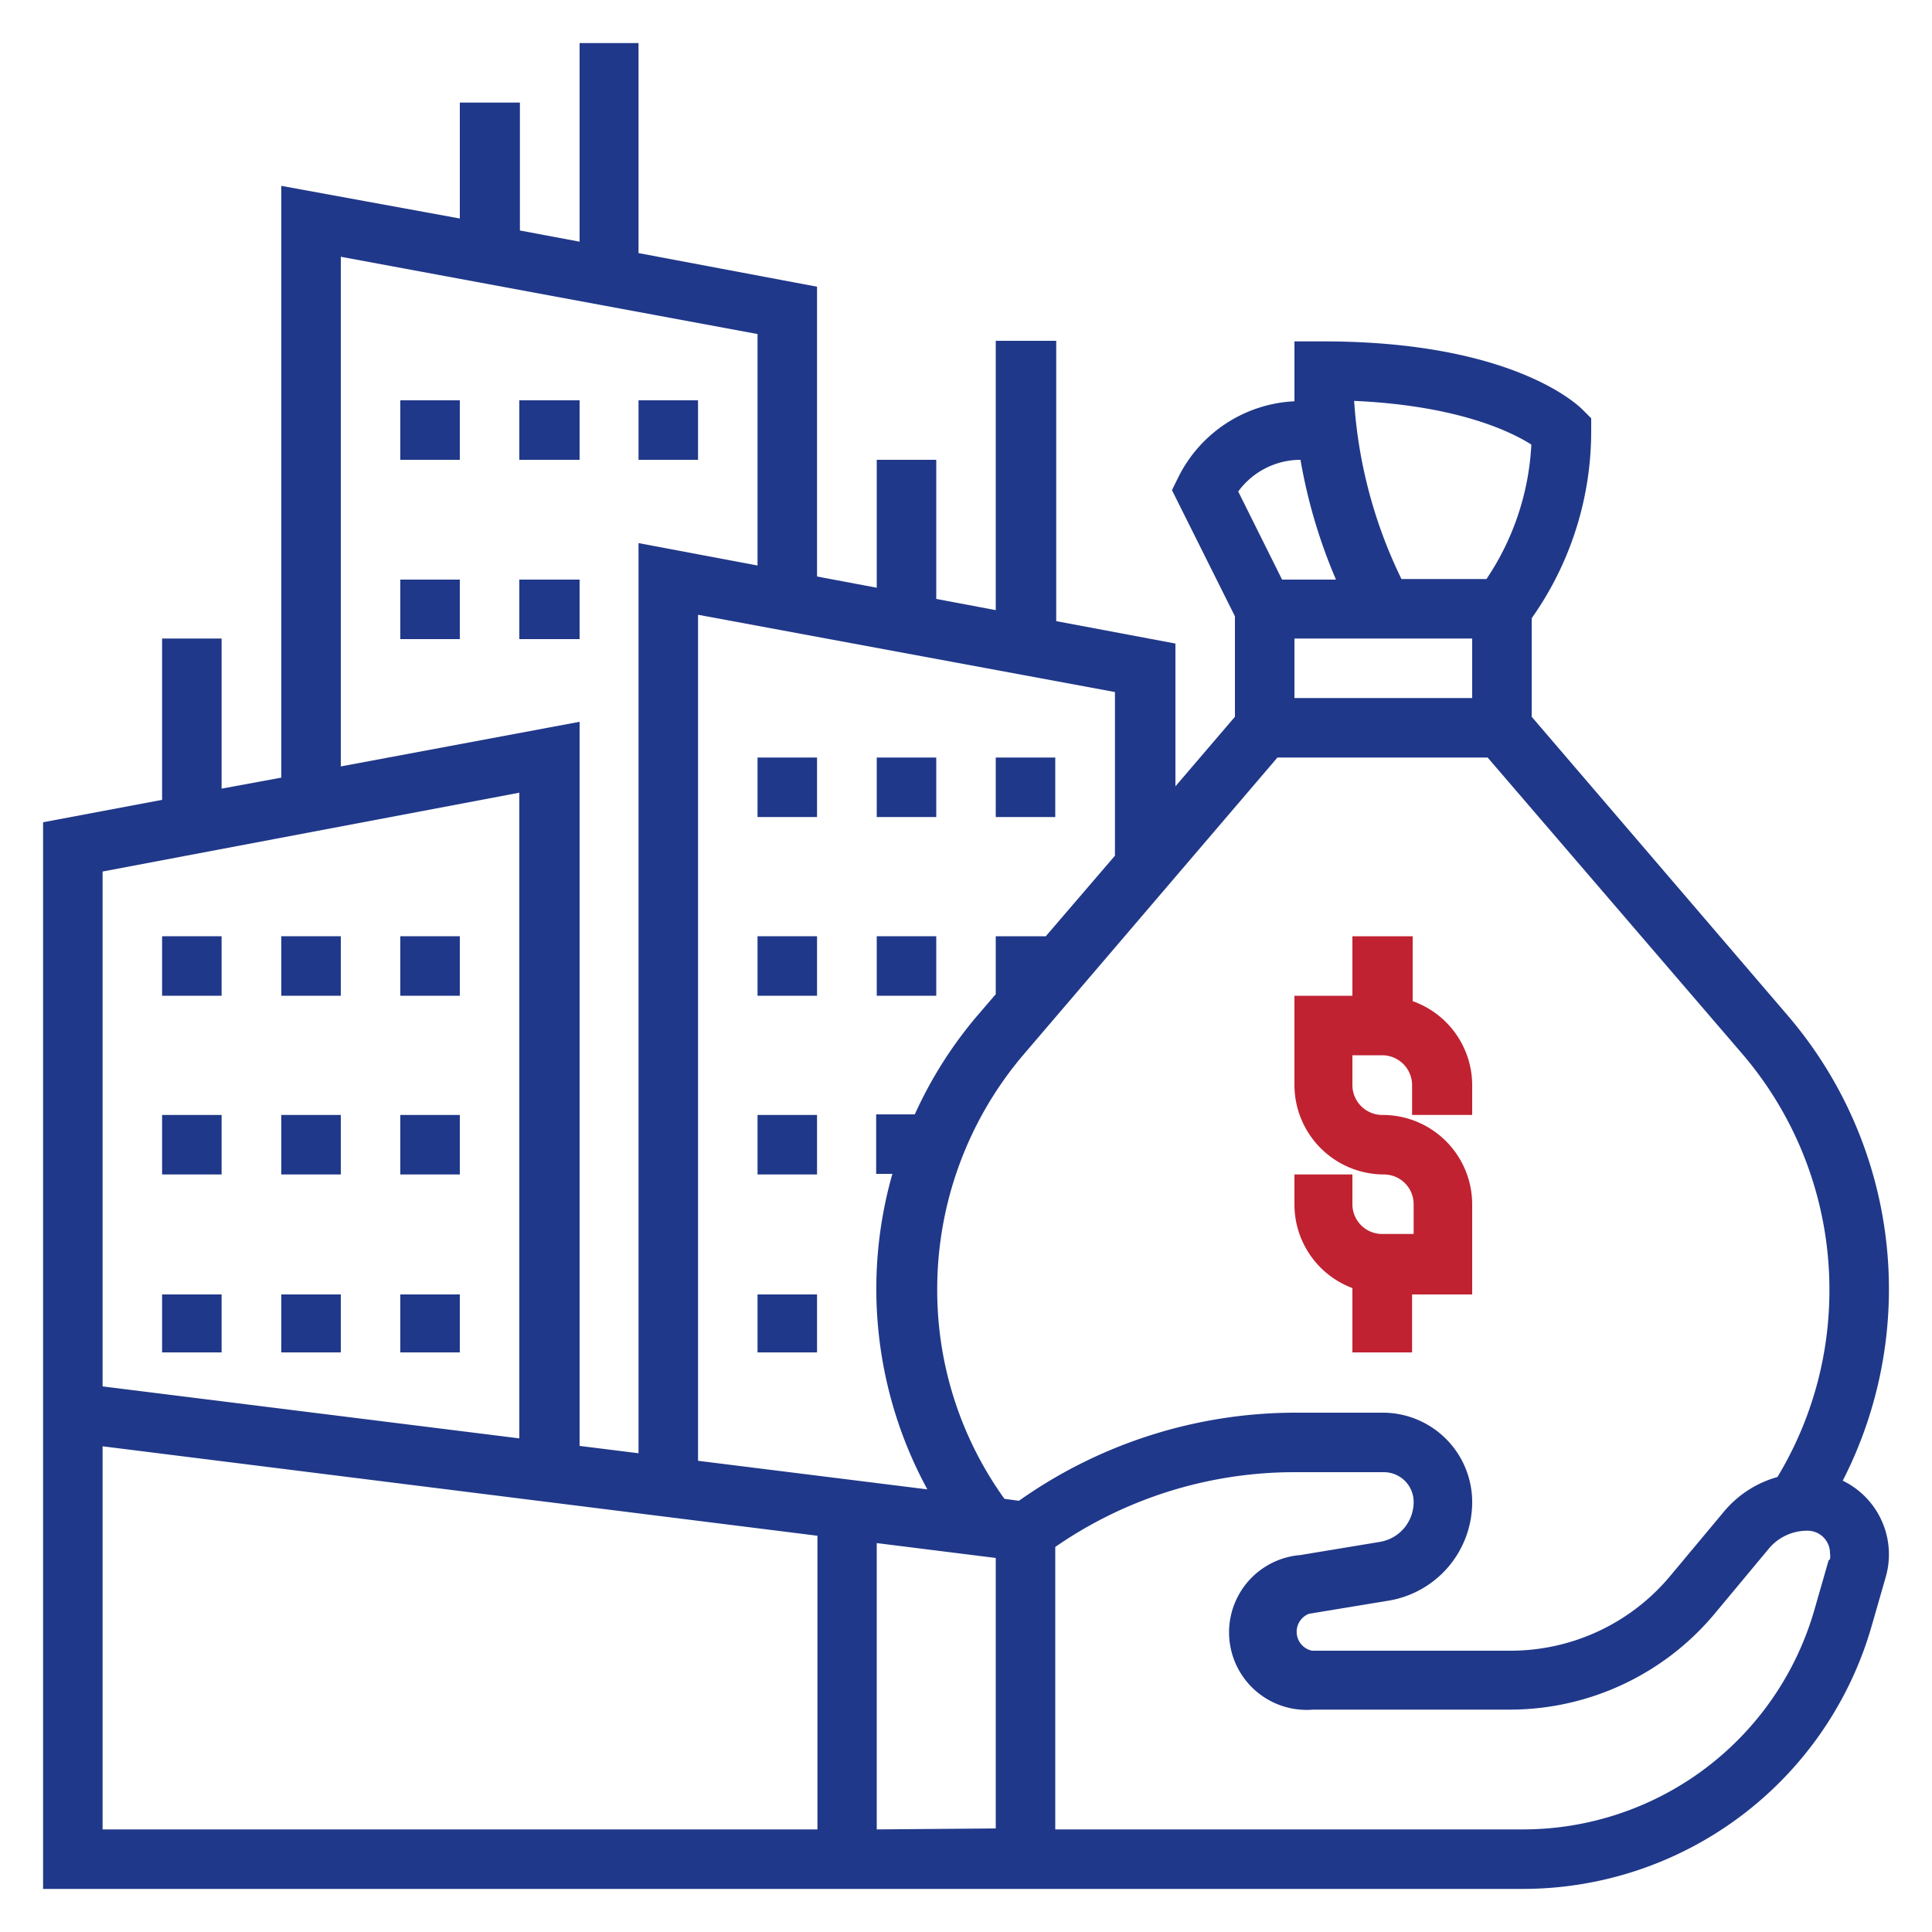 <svg xmlns="http://www.w3.org/2000/svg" id="Layer_1" data-name="Layer 1" viewBox="0 0 100 100"><defs><style>.cls-1{fill:#c02231;}.cls-2{fill:#203889;}</style></defs><path class="cls-1" d="M73.12,51.82V48.46H70v3.08H67v4.62a4.64,4.64,0,0,0,4.62,4.63,1.54,1.54,0,0,1,1.55,1.54v1.54H71.57A1.54,1.54,0,0,1,70,62.33V60.79H67v1.54A4.62,4.62,0,0,0,70,66.67V70h3.09V67H76.2V62.33a4.63,4.63,0,0,0-4.63-4.62A1.55,1.55,0,0,1,70,56.16V54.62h1.54a1.55,1.55,0,0,1,1.55,1.54v1.55H76.2V56.16A4.62,4.62,0,0,0,73.12,51.82Z"></path><path class="cls-2" d="M8.39,67h3.08V70H8.39Z"></path><path class="cls-2" d="M14.56,67h3.08V70H14.56Z"></path><path class="cls-2" d="M20.72,67H23.8V70H20.72Z"></path><path class="cls-2" d="M8.39,57.71h3.08v3.08H8.39Z"></path><path class="cls-2" d="M14.56,57.71h3.08v3.08H14.56Z"></path><path class="cls-2" d="M20.72,57.71H23.8v3.08H20.72Z"></path><path class="cls-2" d="M8.39,48.46h3.08v3.08H8.39Z"></path><path class="cls-2" d="M14.56,48.46h3.08v3.08H14.56Z"></path><path class="cls-2" d="M20.72,48.46H23.8v3.08H20.72Z"></path><path class="cls-2" d="M95.38,76.64a21.76,21.76,0,0,0-2.85-24.08L79.28,37.1V32l.26-.38a16.75,16.75,0,0,0,2.82-9.33v-.64l-.45-.45c-.36-.36-3.81-3.53-13.42-3.53H67v1.54c0,.52,0,1,0,1.56a7.09,7.09,0,0,0-6,3.91l-.34.69,3.26,6.53V37.1l-3.08,3.6V33.31l-6.17-1.16V17.64H51.54V31.58L48.46,31V23.8H45.38v6.62l-3.09-.58v-15l-9.24-1.74V2.23H30V12.51l-3.09-.58V5.31H23.8v6L14.56,9.62V40.25l-3.09.57V33.05H8.39V41.4L2.23,42.56V97.77H78.82A18.79,18.79,0,0,0,96.88,84.15l.73-2.54a4.18,4.18,0,0,0,.16-1.17,4.24,4.24,0,0,0-2.39-3.8Zm-.69-9.9A18.66,18.66,0,0,1,92,76.45a5.54,5.54,0,0,0-2.76,1.78l-2.78,3.33a10.76,10.76,0,0,1-8.29,3.88H67.91a1,1,0,0,1-.16-1.91l4.12-.68a5.17,5.17,0,0,0,4.33-5.11,4.63,4.63,0,0,0-4.63-4.62H67a24.81,24.81,0,0,0-14.26,4.56l-.75-.1a18.5,18.5,0,0,1-3.48-10.84A18.74,18.74,0,0,1,53,54.56L66.12,39.21H77L90.19,54.56a18.74,18.74,0,0,1,4.5,12.18ZM76.2,33.05v3.08H67V33.05Zm3.06-10A13.69,13.69,0,0,1,77,29.88l-.06.09H72.54a24.61,24.61,0,0,1-2.45-9.22c5.39.24,8.15,1.61,9.17,2.26Zm-11.94.79h0A27.63,27.63,0,0,0,69.15,30H66.36l-2.27-4.56A4,4,0,0,1,67.32,23.8ZM57.71,44.29l-3.58,4.17H51.54v3l-.92,1.07a21.59,21.59,0,0,0-3.27,5.15h-2v3.08h.84A21.71,21.71,0,0,0,48,77.09L36.13,75.61V31.82l21.58,4Zm-40.07-31,21.57,4V29.27l-6.16-1.16V75.22L30,74.84V37.36L17.64,39.67Zm9.24,27.74V74.45L5.31,71.76V45.11ZM5.31,74.86l37,4.63v15.2h-37ZM45.38,94.69V79.87l6.16.77v14ZM94.65,80.76l-.73,2.54a15.7,15.7,0,0,1-15.1,11.39H54.62V80.07A21.75,21.75,0,0,1,67,76.2h4.62a1.54,1.54,0,0,1,1.55,1.54,2.09,2.09,0,0,1-1.76,2.07l-4.11.68a4,4,0,0,0,.66,8H78.13a13.82,13.82,0,0,0,10.65-5l2.78-3.34a2.58,2.58,0,0,1,2-.92,1.16,1.16,0,0,1,1.16,1.16,1.12,1.12,0,0,1,0,.32Z"></path><path class="cls-2" d="M39.21,57.71h3.08v3.08H39.21Z"></path><path class="cls-2" d="M39.21,67h3.08V70H39.21Z"></path><path class="cls-2" d="M45.38,48.46h3.08v3.08H45.38Z"></path><path class="cls-2" d="M39.21,48.46h3.08v3.08H39.21Z"></path><path class="cls-2" d="M51.54,39.21h3.08v3.08H51.54Z"></path><path class="cls-2" d="M45.38,39.21h3.08v3.08H45.38Z"></path><path class="cls-2" d="M39.21,39.21h3.08v3.08H39.21Z"></path><path class="cls-2" d="M20.72,30H23.8v3.08H20.72Z"></path><path class="cls-2" d="M33.05,20.72h3.08V23.8H33.05Z"></path><path class="cls-2" d="M26.88,20.72H30V23.8H26.88Z"></path><path class="cls-2" d="M20.72,20.72H23.8V23.8H20.72Z"></path><path class="cls-2" d="M26.88,30H30v3.08H26.88Z"></path></svg>